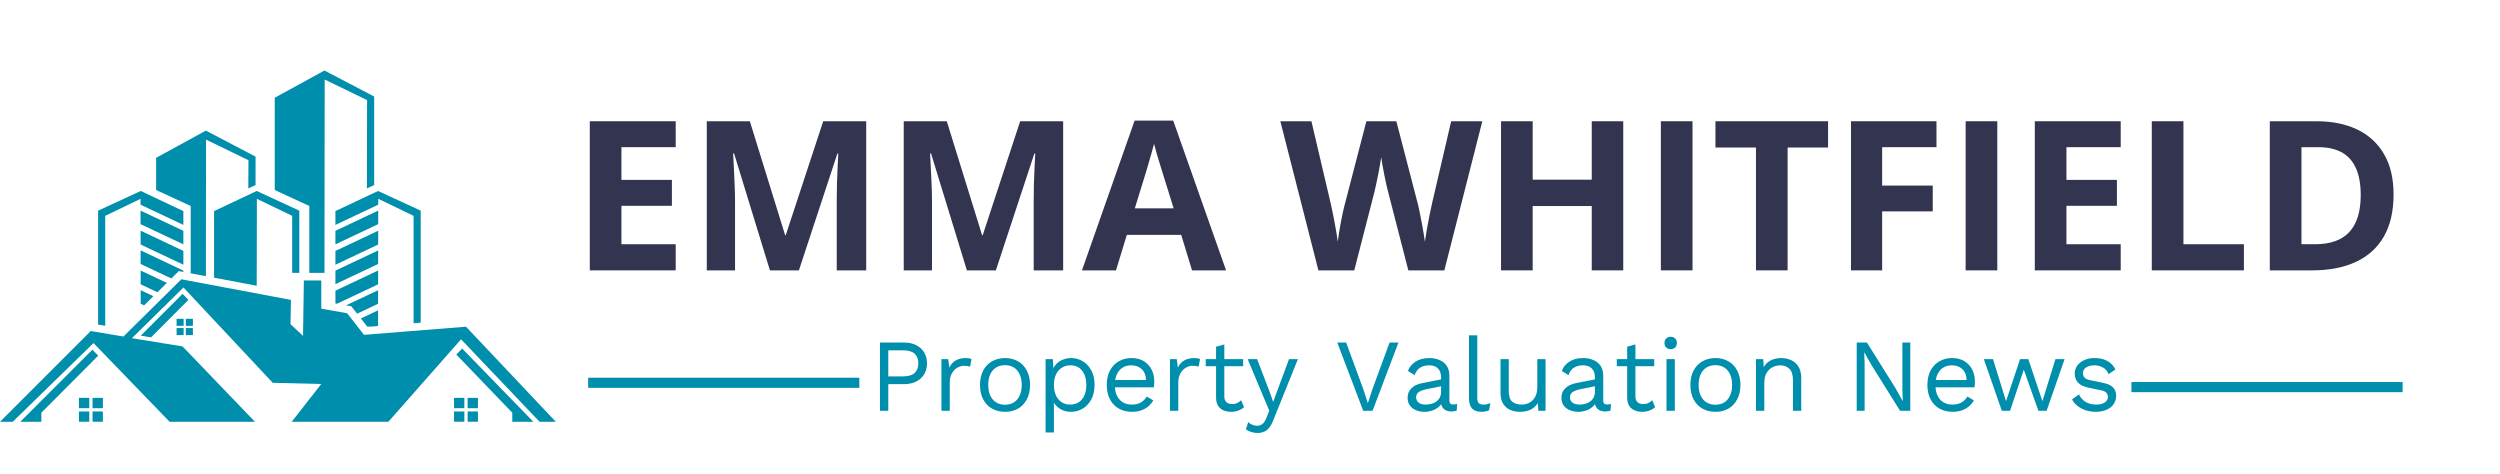 <svg xmlns="http://www.w3.org/2000/svg" xmlns:xlink="http://www.w3.org/1999/xlink" width="739" viewBox="0 0 554.25 105" height="140" preserveAspectRatio="xMidYMid meet"><defs><g></g><clipPath id="ceeada222a"><path d="M 60 15.602 L 83 15.602 L 83 61 L 60 61 Z M 60 15.602 " clip-rule="nonzero"></path></clipPath><clipPath id="b5ca4ec91e"><path d="M 0 61 L 123.582 61 L 123.582 93.496 L 0 93.496 Z M 0 61 " clip-rule="nonzero"></path></clipPath><clipPath id="13e37c6f30"><path d="M 4 77 L 22 77 L 22 93.496 L 4 93.496 Z M 4 77 " clip-rule="nonzero"></path></clipPath><clipPath id="71a20808c1"><path d="M 101 77 L 119 77 L 119 93.496 L 101 93.496 Z M 101 77 " clip-rule="nonzero"></path></clipPath><clipPath id="557149f2fe"><path d="M 17 88 L 23 88 L 23 93.496 L 17 93.496 Z M 17 88 " clip-rule="nonzero"></path></clipPath><clipPath id="c93ecb0bd4"><path d="M 100 88 L 106 88 L 106 93.496 L 100 93.496 Z M 100 88 " clip-rule="nonzero"></path></clipPath></defs><path fill="#008ead" d="M 31.195 67.348 L 31.188 64.34 L 34 65.668 L 31.949 67.703 Z M 31.188 63.035 L 34.898 64.793 L 36.992 62.719 L 31.18 59.977 Z M 31.18 58.523 L 31.176 55.516 L 40.652 59.988 L 40.652 60.285 L 39.645 60.098 L 37.984 61.738 Z M 31.176 54.211 L 40.656 58.684 L 40.656 55.625 L 31.176 51.145 Z M 31.168 50.551 L 31.16 46.691 L 40.652 51.172 L 40.652 54.172 L 31.16 49.691 Z M 31.16 45.379 L 40.652 49.859 L 40.652 46.801 L 31.199 42.34 L 27.793 43.914 L 21.75 46.703 L 21.75 71.957 L 23.332 72.223 L 23.332 47.852 L 31.156 44.082 Z M 31.16 45.379 " fill-opacity="1" fill-rule="evenodd"></path><path fill="#008ead" d="M 35.293 42.441 L 42.277 45.664 L 42.277 60.59 L 45.648 61.227 L 45.68 30.957 L 55.086 35.516 L 55.047 41.77 L 56.66 41.027 L 56.66 34.727 L 45.637 28.957 L 34.613 34.992 L 34.613 42.125 Z M 35.293 42.441 " fill-opacity="1" fill-rule="evenodd"></path><path fill="#008ead" d="M 56.914 63.348 C 56.918 56.109 56.945 49.223 56.953 44.082 L 64.777 47.852 L 64.777 60.5 L 66.359 60.5 L 66.359 46.703 L 60.316 43.914 L 56.906 42.34 L 47.457 46.801 L 47.457 61.562 Z M 56.914 63.348 " fill-opacity="1" fill-rule="evenodd"></path><g clip-path="url(#ceeada222a)"><path fill="#008ead" d="M 61.594 42.441 L 68.57 45.664 L 68.57 60.5 L 71.941 60.5 L 71.98 17.633 L 81.379 22.191 L 81.348 41.77 L 82.953 41.027 L 82.953 21.402 L 71.934 15.633 L 60.91 21.668 L 60.91 42.125 Z M 61.594 42.441 " fill-opacity="1" fill-rule="evenodd"></path></g><path fill="#008ead" d="M 83.812 72.285 L 83.82 68.801 L 80.004 70.602 L 81.418 72.41 L 82.238 72.41 Z M 83.82 67.348 L 79.172 69.543 L 77.887 67.898 L 76.73 67.691 L 83.828 64.34 Z M 83.828 63.035 L 83.832 59.969 L 74.363 64.441 L 74.363 67.27 L 74.719 67.336 Z M 83.832 58.523 L 74.363 62.996 L 74.363 59.996 L 83.84 55.523 Z M 83.84 54.211 L 83.848 51.152 L 74.363 55.633 L 74.363 58.691 Z M 83.848 50.551 L 83.848 49.691 L 74.363 54.172 L 74.363 51.172 L 83.852 46.691 Z M 83.852 45.379 L 74.363 49.859 L 74.363 46.801 L 83.812 42.34 L 87.23 43.914 L 93.27 46.703 L 93.27 71.539 L 91.695 71.66 L 91.695 47.852 L 83.871 44.082 Z M 83.852 45.379 " fill-opacity="1" fill-rule="evenodd"></path><g clip-path="url(#b5ca4ec91e)"><path fill="#008ead" d="M 40.469 76.801 L 29.25 74.98 L 40.672 63.734 L 60.465 84.867 L 71.219 85.133 L 64.672 93.512 L 86.098 93.512 L 102.219 75.223 L 119.629 93.512 L 123.23 93.512 L 103.316 72.43 L 80.695 74.23 L 76.957 69.445 L 71.227 68.438 L 71.227 62.184 L 67.363 62.184 L 67.184 74.469 L 64.406 71.867 L 64.5 66.488 L 40.199 61.918 L 27.371 74.605 L 20.117 73.391 L 0 93.512 L 2.82 93.512 L 20.73 76.062 L 37.605 93.512 L 56.527 93.512 Z M 40.469 76.801 " fill-opacity="1" fill-rule="evenodd"></path></g><g clip-path="url(#13e37c6f30)"><path fill="#008ead" d="M 9.168 91.5 L 21.773 78.852 L 20.488 77.523 L 4.492 93.512 L 9.168 93.512 Z M 9.168 91.5 " fill-opacity="1" fill-rule="evenodd"></path></g><g clip-path="url(#71a20808c1)"><path fill="#008ead" d="M 113.574 91.5 L 101.168 78.605 L 102.457 77.27 L 118.246 93.512 L 113.574 93.512 Z M 113.574 91.5 " fill-opacity="1" fill-rule="evenodd"></path></g><path fill="#008ead" d="M 33.48 74.793 L 41.77 66.484 L 40.477 65.148 L 31.199 74.422 Z M 33.48 74.793 " fill-opacity="1" fill-rule="evenodd"></path><g clip-path="url(#557149f2fe)"><path fill="#008ead" d="M 17.5 88.207 L 19.793 88.207 L 19.793 90.5 L 17.5 90.5 Z M 20.516 88.207 L 22.809 88.207 L 22.809 90.5 L 20.516 90.5 Z M 22.809 91.223 L 22.809 93.512 L 20.516 93.512 L 20.516 91.223 Z M 19.793 93.512 L 17.5 93.512 L 17.5 91.223 L 19.793 91.223 Z M 19.793 93.512 " fill-opacity="1" fill-rule="evenodd"></path></g><g clip-path="url(#c93ecb0bd4)"><path fill="#008ead" d="M 100.656 88.207 L 102.949 88.207 L 102.949 90.5 L 100.656 90.5 Z M 103.672 88.207 L 105.961 88.207 L 105.961 90.5 L 103.672 90.5 Z M 105.961 91.223 L 105.961 93.512 L 103.672 93.512 L 103.672 91.223 Z M 102.949 93.512 L 100.656 93.512 L 100.656 91.223 L 102.949 91.223 Z M 102.949 93.512 " fill-opacity="1" fill-rule="evenodd"></path></g><path fill="#008ead" d="M 39.148 70.68 L 40.711 70.68 L 40.711 72.242 L 39.148 72.242 Z M 41.199 70.68 L 42.762 70.68 L 42.762 72.242 L 41.199 72.242 Z M 42.762 72.73 L 42.762 74.293 L 41.199 74.293 L 41.199 72.73 Z M 40.711 74.293 L 39.148 74.293 L 39.148 72.73 L 40.711 72.73 Z M 40.711 74.293 " fill-opacity="1" fill-rule="evenodd"></path><path stroke-linecap="butt" transform="matrix(0.749, -0, 0, 0.749, 130.395, 83.741)" fill="none" stroke-linejoin="miter" d="M -0.001 1.498 L 80.275 1.498 " stroke="#008ead" stroke-width="3" stroke-opacity="1" stroke-miterlimit="4"></path><path stroke-linecap="butt" transform="matrix(0.749, -0, 0, 0.749, 472.536, 84.696)" fill="none" stroke-linejoin="miter" d="M -0.001 1.502 L 80.274 1.502 " stroke="#008ead" stroke-width="3" stroke-opacity="1" stroke-miterlimit="4"></path><g fill="#333450" fill-opacity="1"><g transform="translate(126.6, 59.942)"><g><path d="M 23.203 0 L 4.156 0 L 4.156 -33.062 L 23.203 -33.062 L 23.203 -27.312 L 11.172 -27.312 L 11.172 -20.062 L 22.359 -20.062 L 22.359 -14.312 L 11.172 -14.312 L 11.172 -5.797 L 23.203 -5.797 Z M 23.203 0 "></path></g></g></g><g fill="#333450" fill-opacity="1"><g transform="translate(152.537, 59.942)"><g><path d="M 18.156 0 L 10.203 -25.938 L 10 -25.938 C 10.031 -25.32 10.078 -24.391 10.141 -23.141 C 10.211 -21.898 10.273 -20.578 10.328 -19.172 C 10.391 -17.773 10.422 -16.508 10.422 -15.375 L 10.422 0 L 4.156 0 L 4.156 -33.062 L 13.703 -33.062 L 21.531 -7.781 L 21.656 -7.781 L 29.969 -33.062 L 39.5 -33.062 L 39.5 0 L 32.969 0 L 32.969 -15.656 C 32.969 -16.688 32.984 -17.879 33.016 -19.234 C 33.055 -20.598 33.109 -21.895 33.172 -23.125 C 33.234 -24.352 33.281 -25.273 33.312 -25.891 L 33.109 -25.891 L 24.578 0 Z M 18.156 0 "></path></g></g></g><g fill="#333450" fill-opacity="1"><g transform="translate(196.203, 59.942)"><g><path d="M 18.156 0 L 10.203 -25.938 L 10 -25.938 C 10.031 -25.32 10.078 -24.391 10.141 -23.141 C 10.211 -21.898 10.273 -20.578 10.328 -19.172 C 10.391 -17.773 10.422 -16.508 10.422 -15.375 L 10.422 0 L 4.156 0 L 4.156 -33.062 L 13.703 -33.062 L 21.531 -7.781 L 21.656 -7.781 L 29.969 -33.062 L 39.5 -33.062 L 39.5 0 L 32.969 0 L 32.969 -15.656 C 32.969 -16.688 32.984 -17.879 33.016 -19.234 C 33.055 -20.598 33.109 -21.895 33.172 -23.125 C 33.234 -24.352 33.281 -25.273 33.312 -25.891 L 33.109 -25.891 L 24.578 0 Z M 18.156 0 "></path></g></g></g><g fill="#333450" fill-opacity="1"><g transform="translate(239.869, 59.942)"><g><path d="M 24.406 0 L 22 -7.875 L 9.953 -7.875 L 7.547 0 L 0 0 L 11.672 -33.203 L 20.234 -33.203 L 31.953 0 Z M 20.328 -13.75 L 17.938 -21.438 C 17.781 -21.945 17.578 -22.602 17.328 -23.406 C 17.078 -24.219 16.828 -25.039 16.578 -25.875 C 16.336 -26.719 16.141 -27.445 15.984 -28.062 C 15.836 -27.445 15.629 -26.68 15.359 -25.766 C 15.098 -24.859 14.848 -23.992 14.609 -23.172 C 14.367 -22.359 14.195 -21.781 14.094 -21.438 L 11.719 -13.75 Z M 20.328 -13.75 "></path></g></g></g><g fill="#333450" fill-opacity="1"><g transform="translate(271.821, 59.942)"><g></g></g></g><g fill="#333450" fill-opacity="1"><g transform="translate(283.851, 59.942)"><g><path d="M 44.781 -33.062 L 36.359 0 L 28.375 0 L 23.906 -17.375 C 23.812 -17.695 23.688 -18.195 23.531 -18.875 C 23.383 -19.562 23.227 -20.305 23.062 -21.109 C 22.895 -21.91 22.75 -22.672 22.625 -23.391 C 22.5 -24.109 22.41 -24.676 22.359 -25.094 C 22.316 -24.676 22.227 -24.113 22.094 -23.406 C 21.969 -22.695 21.828 -21.941 21.672 -21.141 C 21.516 -20.336 21.359 -19.586 21.203 -18.891 C 21.055 -18.203 20.938 -17.68 20.844 -17.328 L 16.391 0 L 8.438 0 L 0 -33.062 L 6.891 -33.062 L 11.125 -15.016 C 11.25 -14.473 11.391 -13.82 11.547 -13.062 C 11.703 -12.312 11.859 -11.523 12.016 -10.703 C 12.172 -9.879 12.312 -9.086 12.438 -8.328 C 12.57 -7.566 12.672 -6.91 12.734 -6.359 C 12.805 -6.93 12.898 -7.598 13.016 -8.359 C 13.141 -9.117 13.273 -9.895 13.422 -10.688 C 13.566 -11.477 13.711 -12.211 13.859 -12.891 C 14.016 -13.566 14.148 -14.117 14.266 -14.547 L 19.078 -33.062 L 25.719 -33.062 L 30.531 -14.547 C 30.633 -14.141 30.754 -13.594 30.891 -12.906 C 31.035 -12.219 31.18 -11.473 31.328 -10.672 C 31.484 -9.867 31.625 -9.086 31.75 -8.328 C 31.883 -7.566 31.984 -6.91 32.047 -6.359 C 32.148 -7.109 32.297 -8.02 32.484 -9.094 C 32.672 -10.176 32.875 -11.254 33.094 -12.328 C 33.312 -13.398 33.504 -14.297 33.672 -15.016 L 37.875 -33.062 Z M 44.781 -33.062 "></path></g></g></g><g fill="#333450" fill-opacity="1"><g transform="translate(328.625, 59.942)"><g><path d="M 31.25 0 L 24.266 0 L 24.266 -14.266 L 11.172 -14.266 L 11.172 0 L 4.156 0 L 4.156 -33.062 L 11.172 -33.062 L 11.172 -20.109 L 24.266 -20.109 L 24.266 -33.062 L 31.25 -33.062 Z M 31.25 0 "></path></g></g></g><g fill="#333450" fill-opacity="1"><g transform="translate(364.059, 59.942)"><g><path d="M 4.156 0 L 4.156 -33.062 L 11.172 -33.062 L 11.172 0 Z M 4.156 0 "></path></g></g></g><g fill="#333450" fill-opacity="1"><g transform="translate(379.391, 59.942)"><g><path d="M 16.922 0 L 9.906 0 L 9.906 -27.234 L 0.922 -27.234 L 0.922 -33.062 L 25.891 -33.062 L 25.891 -27.234 L 16.922 -27.234 Z M 16.922 0 "></path></g></g></g><g fill="#333450" fill-opacity="1"><g transform="translate(406.21, 59.942)"><g><path d="M 11.062 0 L 4.156 0 L 4.156 -33.062 L 23.109 -33.062 L 23.109 -27.312 L 11.062 -27.312 L 11.062 -18.797 L 22.281 -18.797 L 22.281 -13.078 L 11.062 -13.078 Z M 11.062 0 "></path></g></g></g><g fill="#333450" fill-opacity="1"><g transform="translate(431.627, 59.942)"><g><path d="M 4.156 0 L 4.156 -33.062 L 11.172 -33.062 L 11.172 0 Z M 4.156 0 "></path></g></g></g><g fill="#333450" fill-opacity="1"><g transform="translate(446.959, 59.942)"><g><path d="M 23.203 0 L 4.156 0 L 4.156 -33.062 L 23.203 -33.062 L 23.203 -27.312 L 11.172 -27.312 L 11.172 -20.062 L 22.359 -20.062 L 22.359 -14.312 L 11.172 -14.312 L 11.172 -5.797 L 23.203 -5.797 Z M 23.203 0 "></path></g></g></g><g fill="#333450" fill-opacity="1"><g transform="translate(472.896, 59.942)"><g><path d="M 4.156 0 L 4.156 -33.062 L 11.172 -33.062 L 11.172 -5.797 L 24.578 -5.797 L 24.578 0 Z M 4.156 0 "></path></g></g></g><g fill="#333450" fill-opacity="1"><g transform="translate(499.059, 59.942)"><g><path d="M 31.594 -16.844 C 31.594 -13.125 30.879 -10.016 29.453 -7.516 C 28.023 -5.023 25.961 -3.148 23.266 -1.891 C 20.566 -0.629 17.316 0 13.516 0 L 4.156 0 L 4.156 -33.062 L 14.547 -33.062 C 18.004 -33.062 21.008 -32.445 23.562 -31.219 C 26.113 -29.988 28.086 -28.172 29.484 -25.766 C 30.891 -23.359 31.594 -20.383 31.594 -16.844 Z M 24.312 -16.672 C 24.312 -19.109 23.953 -21.113 23.234 -22.688 C 22.516 -24.27 21.457 -25.438 20.062 -26.188 C 18.676 -26.938 16.957 -27.312 14.906 -27.312 L 11.172 -27.312 L 11.172 -5.797 L 14.172 -5.797 C 17.598 -5.797 20.145 -6.707 21.812 -8.531 C 23.477 -10.352 24.312 -13.066 24.312 -16.672 Z M 24.312 -16.672 "></path></g></g></g><g fill="#008ead" fill-opacity="1"><g transform="translate(192.623, 91.068)"><g><path d="M 7.812 -15.125 C 8.832 -15.125 9.719 -14.938 10.469 -14.562 C 11.227 -14.188 11.82 -13.656 12.25 -12.969 C 12.676 -12.281 12.891 -11.461 12.891 -10.516 C 12.891 -9.566 12.676 -8.75 12.25 -8.062 C 11.82 -7.375 11.227 -6.844 10.469 -6.469 C 9.719 -6.094 8.832 -5.906 7.812 -5.906 L 4.312 -5.906 L 4.312 0 L 2.469 0 L 2.469 -15.125 Z M 7.531 -7.625 C 8.727 -7.625 9.598 -7.867 10.141 -8.359 C 10.691 -8.859 10.969 -9.578 10.969 -10.516 C 10.969 -11.461 10.691 -12.18 10.141 -12.672 C 9.598 -13.16 8.727 -13.406 7.531 -13.406 L 4.312 -13.406 L 4.312 -7.625 Z M 7.531 -7.625 "></path></g></g></g><g fill="#008ead" fill-opacity="1"><g transform="translate(206.595, 91.068)"><g><path d="M 2.125 0 L 2.125 -11.453 L 3.625 -11.453 L 3.875 -9.578 C 4.195 -10.273 4.664 -10.801 5.281 -11.156 C 5.895 -11.508 6.645 -11.688 7.531 -11.688 C 7.727 -11.688 7.945 -11.672 8.188 -11.641 C 8.426 -11.609 8.629 -11.547 8.797 -11.453 L 8.469 -9.781 C 8.301 -9.844 8.117 -9.891 7.922 -9.922 C 7.723 -9.953 7.441 -9.969 7.078 -9.969 C 6.609 -9.969 6.129 -9.828 5.641 -9.547 C 5.16 -9.273 4.758 -8.859 4.438 -8.297 C 4.125 -7.742 3.969 -7.039 3.969 -6.188 L 3.969 0 Z M 2.125 0 "></path></g></g></g><g fill="#008ead" fill-opacity="1"><g transform="translate(215.94, 91.068)"><g><path d="M 6.875 -11.688 C 7.957 -11.688 8.914 -11.445 9.75 -10.969 C 10.582 -10.5 11.234 -9.816 11.703 -8.922 C 12.18 -8.023 12.422 -6.961 12.422 -5.734 C 12.422 -4.492 12.18 -3.426 11.703 -2.531 C 11.234 -1.633 10.582 -0.945 9.75 -0.469 C 8.914 0 7.957 0.234 6.875 0.234 C 5.801 0.234 4.844 0 4 -0.469 C 3.164 -0.945 2.508 -1.633 2.031 -2.531 C 1.562 -3.426 1.328 -4.492 1.328 -5.734 C 1.328 -6.961 1.562 -8.023 2.031 -8.922 C 2.508 -9.816 3.164 -10.5 4 -10.969 C 4.844 -11.445 5.801 -11.688 6.875 -11.688 Z M 6.875 -10.109 C 6.094 -10.109 5.426 -9.93 4.875 -9.578 C 4.32 -9.223 3.895 -8.719 3.594 -8.062 C 3.301 -7.414 3.156 -6.641 3.156 -5.734 C 3.156 -4.828 3.301 -4.047 3.594 -3.391 C 3.895 -2.734 4.32 -2.227 4.875 -1.875 C 5.426 -1.52 6.094 -1.344 6.875 -1.344 C 7.656 -1.344 8.316 -1.52 8.859 -1.875 C 9.41 -2.227 9.832 -2.734 10.125 -3.391 C 10.426 -4.047 10.578 -4.828 10.578 -5.734 C 10.578 -6.641 10.426 -7.414 10.125 -8.062 C 9.832 -8.719 9.41 -9.223 8.859 -9.578 C 8.316 -9.93 7.656 -10.109 6.875 -10.109 Z M 6.875 -10.109 "></path></g></g></g><g fill="#008ead" fill-opacity="1"><g transform="translate(229.683, 91.068)"><g><path d="M 2.125 4.812 L 2.125 -11.453 L 3.734 -11.453 L 3.891 -8.656 L 3.641 -8.984 C 3.836 -9.516 4.133 -9.984 4.531 -10.391 C 4.926 -10.797 5.406 -11.113 5.969 -11.344 C 6.539 -11.57 7.156 -11.688 7.812 -11.688 C 8.738 -11.688 9.594 -11.445 10.375 -10.969 C 11.164 -10.5 11.797 -9.82 12.266 -8.938 C 12.742 -8.051 12.984 -6.984 12.984 -5.734 C 12.984 -4.492 12.742 -3.426 12.266 -2.531 C 11.785 -1.633 11.145 -0.945 10.344 -0.469 C 9.551 0 8.688 0.234 7.75 0.234 C 6.801 0.234 5.969 0 5.25 -0.469 C 4.539 -0.938 4.035 -1.531 3.734 -2.25 L 3.969 -2.594 L 3.969 4.812 Z M 7.562 -1.375 C 8.688 -1.375 9.566 -1.77 10.203 -2.562 C 10.836 -3.352 11.156 -4.41 11.156 -5.734 C 11.156 -7.047 10.844 -8.098 10.219 -8.891 C 9.602 -9.68 8.738 -10.078 7.625 -10.078 C 6.895 -10.078 6.254 -9.895 5.703 -9.531 C 5.148 -9.176 4.723 -8.676 4.422 -8.031 C 4.117 -7.383 3.969 -6.617 3.969 -5.734 C 3.969 -4.859 4.113 -4.094 4.406 -3.438 C 4.707 -2.781 5.129 -2.27 5.672 -1.906 C 6.211 -1.551 6.844 -1.375 7.562 -1.375 Z M 7.562 -1.375 "></path></g></g></g><g fill="#008ead" fill-opacity="1"><g transform="translate(244.044, 91.068)"><g><path d="M 6.922 0.234 C 5.836 0.234 4.867 0 4.016 -0.469 C 3.172 -0.945 2.508 -1.633 2.031 -2.531 C 1.562 -3.426 1.328 -4.492 1.328 -5.734 C 1.328 -6.961 1.562 -8.023 2.031 -8.922 C 2.508 -9.816 3.16 -10.5 3.984 -10.969 C 4.805 -11.445 5.742 -11.688 6.797 -11.688 C 7.867 -11.688 8.781 -11.457 9.531 -11 C 10.289 -10.539 10.867 -9.914 11.266 -9.125 C 11.66 -8.344 11.859 -7.461 11.859 -6.484 C 11.859 -6.223 11.848 -5.984 11.828 -5.766 C 11.816 -5.555 11.801 -5.367 11.781 -5.203 L 2.516 -5.203 L 2.516 -6.828 L 10.969 -6.828 L 10.031 -6.641 C 10.031 -7.742 9.727 -8.594 9.125 -9.188 C 8.52 -9.781 7.727 -10.078 6.75 -10.078 C 6.008 -10.078 5.367 -9.906 4.828 -9.562 C 4.285 -9.219 3.863 -8.719 3.562 -8.062 C 3.258 -7.414 3.109 -6.641 3.109 -5.734 C 3.109 -4.828 3.258 -4.047 3.562 -3.391 C 3.875 -2.734 4.305 -2.234 4.859 -1.891 C 5.422 -1.547 6.094 -1.375 6.875 -1.375 C 7.707 -1.375 8.391 -1.535 8.922 -1.859 C 9.453 -2.18 9.875 -2.613 10.188 -3.156 L 11.641 -2.312 C 11.348 -1.789 10.973 -1.336 10.516 -0.953 C 10.066 -0.578 9.539 -0.285 8.938 -0.078 C 8.344 0.129 7.672 0.234 6.922 0.234 Z M 6.922 0.234 "></path></g></g></g><g fill="#008ead" fill-opacity="1"><g transform="translate(257.26, 91.068)"><g><path d="M 2.125 0 L 2.125 -11.453 L 3.625 -11.453 L 3.875 -9.578 C 4.195 -10.273 4.664 -10.801 5.281 -11.156 C 5.895 -11.508 6.645 -11.688 7.531 -11.688 C 7.727 -11.688 7.945 -11.672 8.188 -11.641 C 8.426 -11.609 8.629 -11.547 8.797 -11.453 L 8.469 -9.781 C 8.301 -9.844 8.117 -9.891 7.922 -9.922 C 7.723 -9.953 7.441 -9.969 7.078 -9.969 C 6.609 -9.969 6.129 -9.828 5.641 -9.547 C 5.16 -9.273 4.758 -8.859 4.438 -8.297 C 4.125 -7.742 3.969 -7.039 3.969 -6.188 L 3.969 0 Z M 2.125 0 "></path></g></g></g><g fill="#008ead" fill-opacity="1"><g transform="translate(266.605, 91.068)"><g><path d="M 4.828 -14.703 L 4.828 -3.156 C 4.828 -2.594 4.988 -2.172 5.312 -1.891 C 5.633 -1.617 6.047 -1.484 6.547 -1.484 C 6.992 -1.484 7.375 -1.562 7.688 -1.719 C 8.008 -1.875 8.301 -2.082 8.562 -2.344 L 9.203 -0.797 C 8.859 -0.484 8.441 -0.234 7.953 -0.047 C 7.473 0.141 6.922 0.234 6.297 0.234 C 5.711 0.234 5.172 0.129 4.672 -0.078 C 4.172 -0.285 3.77 -0.613 3.469 -1.062 C 3.176 -1.508 3.02 -2.102 3 -2.844 L 3 -14.203 Z M 9 -11.453 L 9 -9.875 L 0.703 -9.875 L 0.703 -11.453 Z M 9 -11.453 "></path></g></g></g><g fill="#008ead" fill-opacity="1"><g transform="translate(276.202, 91.068)"><g><path d="M 11.547 -11.453 L 6.156 1.922 C 5.875 2.672 5.562 3.266 5.219 3.703 C 4.875 4.141 4.488 4.453 4.062 4.641 C 3.645 4.828 3.16 4.922 2.609 4.922 C 2.086 4.922 1.609 4.848 1.172 4.703 C 0.742 4.555 0.359 4.363 0.016 4.125 L 0.531 2.516 C 0.832 2.797 1.156 3 1.5 3.125 C 1.844 3.258 2.18 3.328 2.516 3.328 C 2.91 3.328 3.285 3.203 3.641 2.953 C 3.992 2.711 4.316 2.219 4.609 1.469 L 5.203 -0.016 L 4.047 -2.75 L 0.406 -11.453 L 2.5 -11.453 L 5.359 -3.984 L 6.062 -1.953 L 6.891 -4.219 L 9.578 -11.453 Z M 11.547 -11.453 "></path></g></g></g><g fill="#008ead" fill-opacity="1"><g transform="translate(288.021, 91.068)"><g></g></g></g><g fill="#008ead" fill-opacity="1"><g transform="translate(295.832, 91.068)"><g><path d="M 14.203 -15.125 L 8.469 0 L 6.391 0 L 0.641 -15.125 L 2.609 -15.125 L 6.453 -4.672 L 7.422 -1.672 L 8.391 -4.656 L 12.234 -15.125 Z M 14.203 -15.125 "></path></g></g></g><g fill="#008ead" fill-opacity="1"><g transform="translate(310.674, 91.068)"><g><path d="M 8.812 -7.406 C 8.812 -8.258 8.582 -8.914 8.125 -9.375 C 7.664 -9.844 7.02 -10.078 6.188 -10.078 C 5.395 -10.078 4.723 -9.906 4.172 -9.562 C 3.617 -9.219 3.211 -8.664 2.953 -7.906 L 1.469 -8.812 C 1.77 -9.676 2.332 -10.367 3.156 -10.891 C 3.977 -11.422 5.004 -11.688 6.234 -11.688 C 7.055 -11.688 7.801 -11.539 8.469 -11.25 C 9.145 -10.969 9.676 -10.539 10.062 -9.969 C 10.457 -9.395 10.656 -8.66 10.656 -7.766 L 10.656 -2.219 C 10.656 -1.664 10.941 -1.391 11.516 -1.391 C 11.805 -1.391 12.094 -1.43 12.375 -1.516 L 12.281 -0.062 C 11.969 0.082 11.57 0.156 11.094 0.156 C 10.645 0.156 10.242 0.07 9.891 -0.094 C 9.547 -0.258 9.27 -0.516 9.062 -0.859 C 8.863 -1.203 8.766 -1.633 8.766 -2.156 L 8.766 -2.375 L 9.234 -2.312 C 9.047 -1.719 8.727 -1.234 8.281 -0.859 C 7.844 -0.484 7.348 -0.207 6.797 -0.031 C 6.254 0.145 5.711 0.234 5.172 0.234 C 4.504 0.234 3.879 0.117 3.297 -0.109 C 2.711 -0.336 2.25 -0.688 1.906 -1.156 C 1.562 -1.625 1.391 -2.203 1.391 -2.891 C 1.391 -3.742 1.676 -4.445 2.25 -5 C 2.82 -5.562 3.625 -5.941 4.656 -6.141 L 9.188 -7.031 L 9.188 -5.516 L 5.5 -4.766 C 4.75 -4.609 4.191 -4.391 3.828 -4.109 C 3.461 -3.836 3.281 -3.461 3.281 -2.984 C 3.281 -2.504 3.461 -2.113 3.828 -1.812 C 4.203 -1.52 4.734 -1.375 5.422 -1.375 C 5.867 -1.375 6.297 -1.43 6.703 -1.547 C 7.109 -1.66 7.469 -1.832 7.781 -2.062 C 8.102 -2.301 8.352 -2.598 8.531 -2.953 C 8.719 -3.316 8.812 -3.742 8.812 -4.234 Z M 8.812 -7.406 "></path></g></g></g><g fill="#008ead" fill-opacity="1"><g transform="translate(323.638, 91.068)"><g><path d="M 3.875 -16.719 L 3.875 -2.906 C 3.875 -2.32 3.977 -1.922 4.188 -1.703 C 4.406 -1.484 4.75 -1.375 5.219 -1.375 C 5.531 -1.375 5.785 -1.395 5.984 -1.438 C 6.18 -1.488 6.445 -1.57 6.781 -1.688 L 6.484 -0.094 C 6.234 0.008 5.961 0.086 5.672 0.141 C 5.391 0.203 5.094 0.234 4.781 0.234 C 3.852 0.234 3.16 -0.016 2.703 -0.516 C 2.254 -1.023 2.031 -1.801 2.031 -2.844 L 2.031 -16.719 Z M 3.875 -16.719 "></path></g></g></g><g fill="#008ead" fill-opacity="1"><g transform="translate(330.647, 91.068)"><g><path d="M 6.281 0.234 C 5.539 0.234 4.848 0.098 4.203 -0.172 C 3.555 -0.453 3.031 -0.898 2.625 -1.516 C 2.219 -2.141 2.016 -2.945 2.016 -3.938 L 2.016 -11.453 L 3.844 -11.453 L 3.844 -4.422 C 3.844 -3.266 4.094 -2.469 4.594 -2.031 C 5.102 -1.594 5.816 -1.375 6.734 -1.375 C 7.16 -1.375 7.578 -1.445 7.984 -1.594 C 8.398 -1.738 8.77 -1.969 9.094 -2.281 C 9.426 -2.594 9.688 -2.992 9.875 -3.484 C 10.07 -3.973 10.172 -4.551 10.172 -5.219 L 10.172 -11.453 L 12 -11.453 L 12 0 L 10.406 0 L 10.281 -1.734 C 9.883 -1.047 9.348 -0.547 8.672 -0.234 C 7.992 0.078 7.195 0.234 6.281 0.234 Z M 6.281 0.234 "></path></g></g></g><g fill="#008ead" fill-opacity="1"><g transform="translate(344.779, 91.068)"><g><path d="M 8.812 -7.406 C 8.812 -8.258 8.582 -8.914 8.125 -9.375 C 7.664 -9.844 7.02 -10.078 6.188 -10.078 C 5.395 -10.078 4.723 -9.906 4.172 -9.562 C 3.617 -9.219 3.211 -8.664 2.953 -7.906 L 1.469 -8.812 C 1.77 -9.676 2.332 -10.367 3.156 -10.891 C 3.977 -11.422 5.004 -11.688 6.234 -11.688 C 7.055 -11.688 7.801 -11.539 8.469 -11.25 C 9.145 -10.969 9.676 -10.539 10.062 -9.969 C 10.457 -9.395 10.656 -8.66 10.656 -7.766 L 10.656 -2.219 C 10.656 -1.664 10.941 -1.391 11.516 -1.391 C 11.805 -1.391 12.094 -1.43 12.375 -1.516 L 12.281 -0.062 C 11.969 0.082 11.57 0.156 11.094 0.156 C 10.645 0.156 10.242 0.07 9.891 -0.094 C 9.547 -0.258 9.27 -0.516 9.062 -0.859 C 8.863 -1.203 8.766 -1.633 8.766 -2.156 L 8.766 -2.375 L 9.234 -2.312 C 9.047 -1.719 8.727 -1.234 8.281 -0.859 C 7.844 -0.484 7.348 -0.207 6.797 -0.031 C 6.254 0.145 5.711 0.234 5.172 0.234 C 4.504 0.234 3.879 0.117 3.297 -0.109 C 2.711 -0.336 2.25 -0.688 1.906 -1.156 C 1.562 -1.625 1.391 -2.203 1.391 -2.891 C 1.391 -3.742 1.676 -4.445 2.25 -5 C 2.82 -5.562 3.625 -5.941 4.656 -6.141 L 9.188 -7.031 L 9.188 -5.516 L 5.5 -4.766 C 4.75 -4.609 4.191 -4.391 3.828 -4.109 C 3.461 -3.836 3.281 -3.461 3.281 -2.984 C 3.281 -2.504 3.461 -2.113 3.828 -1.812 C 4.203 -1.52 4.734 -1.375 5.422 -1.375 C 5.867 -1.375 6.297 -1.43 6.703 -1.547 C 7.109 -1.66 7.469 -1.832 7.781 -2.062 C 8.102 -2.301 8.352 -2.598 8.531 -2.953 C 8.719 -3.316 8.812 -3.742 8.812 -4.234 Z M 8.812 -7.406 "></path></g></g></g><g fill="#008ead" fill-opacity="1"><g transform="translate(357.743, 91.068)"><g><path d="M 4.828 -14.703 L 4.828 -3.156 C 4.828 -2.594 4.988 -2.172 5.312 -1.891 C 5.633 -1.617 6.047 -1.484 6.547 -1.484 C 6.992 -1.484 7.375 -1.562 7.688 -1.719 C 8.008 -1.875 8.301 -2.082 8.562 -2.344 L 9.203 -0.797 C 8.859 -0.484 8.441 -0.234 7.953 -0.047 C 7.473 0.141 6.922 0.234 6.297 0.234 C 5.711 0.234 5.172 0.129 4.672 -0.078 C 4.172 -0.285 3.77 -0.613 3.469 -1.062 C 3.176 -1.508 3.02 -2.102 3 -2.844 L 3 -14.203 Z M 9 -11.453 L 9 -9.875 L 0.703 -9.875 L 0.703 -11.453 Z M 9 -11.453 "></path></g></g></g><g fill="#008ead" fill-opacity="1"><g transform="translate(367.34, 91.068)"><g><path d="M 3.047 -13.656 C 2.629 -13.656 2.297 -13.781 2.047 -14.031 C 1.797 -14.281 1.672 -14.613 1.672 -15.031 C 1.672 -15.438 1.797 -15.766 2.047 -16.016 C 2.297 -16.273 2.629 -16.406 3.047 -16.406 C 3.461 -16.406 3.797 -16.273 4.047 -16.016 C 4.297 -15.766 4.422 -15.438 4.422 -15.031 C 4.422 -14.613 4.297 -14.281 4.047 -14.031 C 3.797 -13.781 3.461 -13.656 3.047 -13.656 Z M 3.969 -11.453 L 3.969 0 L 2.125 0 L 2.125 -11.453 Z M 3.969 -11.453 "></path></g></g></g><g fill="#008ead" fill-opacity="1"><g transform="translate(373.433, 91.068)"><g><path d="M 6.875 -11.688 C 7.957 -11.688 8.914 -11.445 9.75 -10.969 C 10.582 -10.5 11.234 -9.816 11.703 -8.922 C 12.18 -8.023 12.422 -6.961 12.422 -5.734 C 12.422 -4.492 12.18 -3.426 11.703 -2.531 C 11.234 -1.633 10.582 -0.945 9.75 -0.469 C 8.914 0 7.957 0.234 6.875 0.234 C 5.801 0.234 4.844 0 4 -0.469 C 3.164 -0.945 2.508 -1.633 2.031 -2.531 C 1.562 -3.426 1.328 -4.492 1.328 -5.734 C 1.328 -6.961 1.562 -8.023 2.031 -8.922 C 2.508 -9.816 3.164 -10.5 4 -10.969 C 4.844 -11.445 5.801 -11.688 6.875 -11.688 Z M 6.875 -10.109 C 6.094 -10.109 5.426 -9.93 4.875 -9.578 C 4.32 -9.223 3.895 -8.719 3.594 -8.062 C 3.301 -7.414 3.156 -6.641 3.156 -5.734 C 3.156 -4.828 3.301 -4.047 3.594 -3.391 C 3.895 -2.734 4.32 -2.227 4.875 -1.875 C 5.426 -1.52 6.094 -1.344 6.875 -1.344 C 7.656 -1.344 8.316 -1.52 8.859 -1.875 C 9.41 -2.227 9.832 -2.734 10.125 -3.391 C 10.426 -4.047 10.578 -4.828 10.578 -5.734 C 10.578 -6.641 10.426 -7.414 10.125 -8.062 C 9.832 -8.719 9.41 -9.223 8.859 -9.578 C 8.316 -9.93 7.656 -10.109 6.875 -10.109 Z M 6.875 -10.109 "></path></g></g></g><g fill="#008ead" fill-opacity="1"><g transform="translate(387.176, 91.068)"><g><path d="M 2.125 0 L 2.125 -11.453 L 3.734 -11.453 L 3.891 -8.891 L 3.594 -9.141 C 3.844 -9.754 4.172 -10.242 4.578 -10.609 C 4.992 -10.984 5.473 -11.254 6.016 -11.422 C 6.555 -11.598 7.117 -11.688 7.703 -11.688 C 8.523 -11.688 9.27 -11.531 9.938 -11.219 C 10.613 -10.906 11.148 -10.426 11.547 -9.781 C 11.953 -9.133 12.156 -8.316 12.156 -7.328 L 12.156 0 L 10.328 0 L 10.328 -6.688 C 10.328 -7.957 10.055 -8.836 9.516 -9.328 C 8.973 -9.828 8.305 -10.078 7.516 -10.078 C 6.961 -10.078 6.41 -9.945 5.859 -9.688 C 5.316 -9.426 4.863 -9.004 4.5 -8.422 C 4.145 -7.848 3.969 -7.07 3.969 -6.094 L 3.969 0 Z M 2.125 0 "></path></g></g></g><g fill="#008ead" fill-opacity="1"><g transform="translate(401.354, 91.068)"><g></g></g></g><g fill="#008ead" fill-opacity="1"><g transform="translate(409.164, 91.068)"><g><path d="M 14.344 -15.125 L 14.344 0 L 12.078 0 L 5.75 -10.125 L 4.141 -12.969 L 4.125 -12.969 L 4.219 -10.672 L 4.219 0 L 2.469 0 L 2.469 -15.125 L 4.734 -15.125 L 11.047 -5.047 L 12.672 -2.125 L 12.688 -2.125 L 12.594 -4.438 L 12.594 -15.125 Z M 14.344 -15.125 "></path></g></g></g><g fill="#008ead" fill-opacity="1"><g transform="translate(425.977, 91.068)"><g><path d="M 6.922 0.234 C 5.836 0.234 4.867 0 4.016 -0.469 C 3.172 -0.945 2.508 -1.633 2.031 -2.531 C 1.562 -3.426 1.328 -4.492 1.328 -5.734 C 1.328 -6.961 1.562 -8.023 2.031 -8.922 C 2.508 -9.816 3.16 -10.5 3.984 -10.969 C 4.805 -11.445 5.742 -11.688 6.797 -11.688 C 7.867 -11.688 8.781 -11.457 9.531 -11 C 10.289 -10.539 10.867 -9.914 11.266 -9.125 C 11.66 -8.344 11.859 -7.461 11.859 -6.484 C 11.859 -6.223 11.848 -5.984 11.828 -5.766 C 11.816 -5.555 11.801 -5.367 11.781 -5.203 L 2.516 -5.203 L 2.516 -6.828 L 10.969 -6.828 L 10.031 -6.641 C 10.031 -7.742 9.727 -8.594 9.125 -9.188 C 8.52 -9.781 7.727 -10.078 6.75 -10.078 C 6.008 -10.078 5.367 -9.906 4.828 -9.562 C 4.285 -9.219 3.863 -8.719 3.562 -8.062 C 3.258 -7.414 3.109 -6.641 3.109 -5.734 C 3.109 -4.828 3.258 -4.047 3.562 -3.391 C 3.875 -2.734 4.305 -2.234 4.859 -1.891 C 5.422 -1.547 6.094 -1.375 6.875 -1.375 C 7.707 -1.375 8.391 -1.535 8.922 -1.859 C 9.453 -2.18 9.875 -2.613 10.188 -3.156 L 11.641 -2.312 C 11.348 -1.789 10.973 -1.336 10.516 -0.953 C 10.066 -0.578 9.539 -0.285 8.938 -0.078 C 8.344 0.129 7.672 0.234 6.922 0.234 Z M 6.922 0.234 "></path></g></g></g><g fill="#008ead" fill-opacity="1"><g transform="translate(439.193, 91.068)"><g><path d="M 16.5 -11.453 L 18.531 -11.453 L 14.547 0 L 12.719 0 L 9.484 -9.109 L 6.438 0 L 4.609 0 L 0.625 -11.453 L 2.656 -11.453 L 5.547 -2.125 L 8.656 -11.453 L 10.484 -11.453 L 13.609 -2.125 Z M 16.5 -11.453 "></path></g></g></g><g fill="#008ead" fill-opacity="1"><g transform="translate(458.341, 91.068)"><g><path d="M 6.25 0.234 C 5.133 0.234 4.109 0 3.172 -0.469 C 2.234 -0.945 1.516 -1.625 1.016 -2.5 L 2.562 -3.625 C 2.895 -2.914 3.383 -2.363 4.031 -1.969 C 4.688 -1.57 5.473 -1.375 6.391 -1.375 C 7.203 -1.375 7.836 -1.531 8.297 -1.844 C 8.754 -2.156 8.984 -2.562 8.984 -3.062 C 8.984 -3.383 8.879 -3.68 8.672 -3.953 C 8.461 -4.223 8.066 -4.414 7.484 -4.531 L 4.734 -5.109 C 3.617 -5.336 2.82 -5.719 2.344 -6.25 C 1.863 -6.789 1.625 -7.457 1.625 -8.25 C 1.625 -8.875 1.801 -9.445 2.156 -9.969 C 2.52 -10.488 3.035 -10.906 3.703 -11.219 C 4.367 -11.531 5.148 -11.688 6.047 -11.688 C 7.18 -11.688 8.133 -11.461 8.906 -11.016 C 9.688 -10.578 10.27 -9.953 10.656 -9.141 L 9.109 -8.125 C 8.859 -8.801 8.441 -9.297 7.859 -9.609 C 7.273 -9.922 6.672 -10.078 6.047 -10.078 C 5.492 -10.078 5.02 -10 4.625 -9.844 C 4.238 -9.695 3.941 -9.488 3.734 -9.219 C 3.535 -8.945 3.438 -8.645 3.438 -8.312 C 3.438 -7.977 3.551 -7.672 3.781 -7.391 C 4.008 -7.109 4.438 -6.906 5.062 -6.781 L 7.922 -6.188 C 8.992 -5.969 9.742 -5.613 10.172 -5.125 C 10.598 -4.633 10.812 -4.039 10.812 -3.344 C 10.812 -2.625 10.617 -1.992 10.234 -1.453 C 9.859 -0.91 9.328 -0.492 8.641 -0.203 C 7.953 0.086 7.156 0.234 6.25 0.234 Z M 6.25 0.234 "></path></g></g></g></svg>